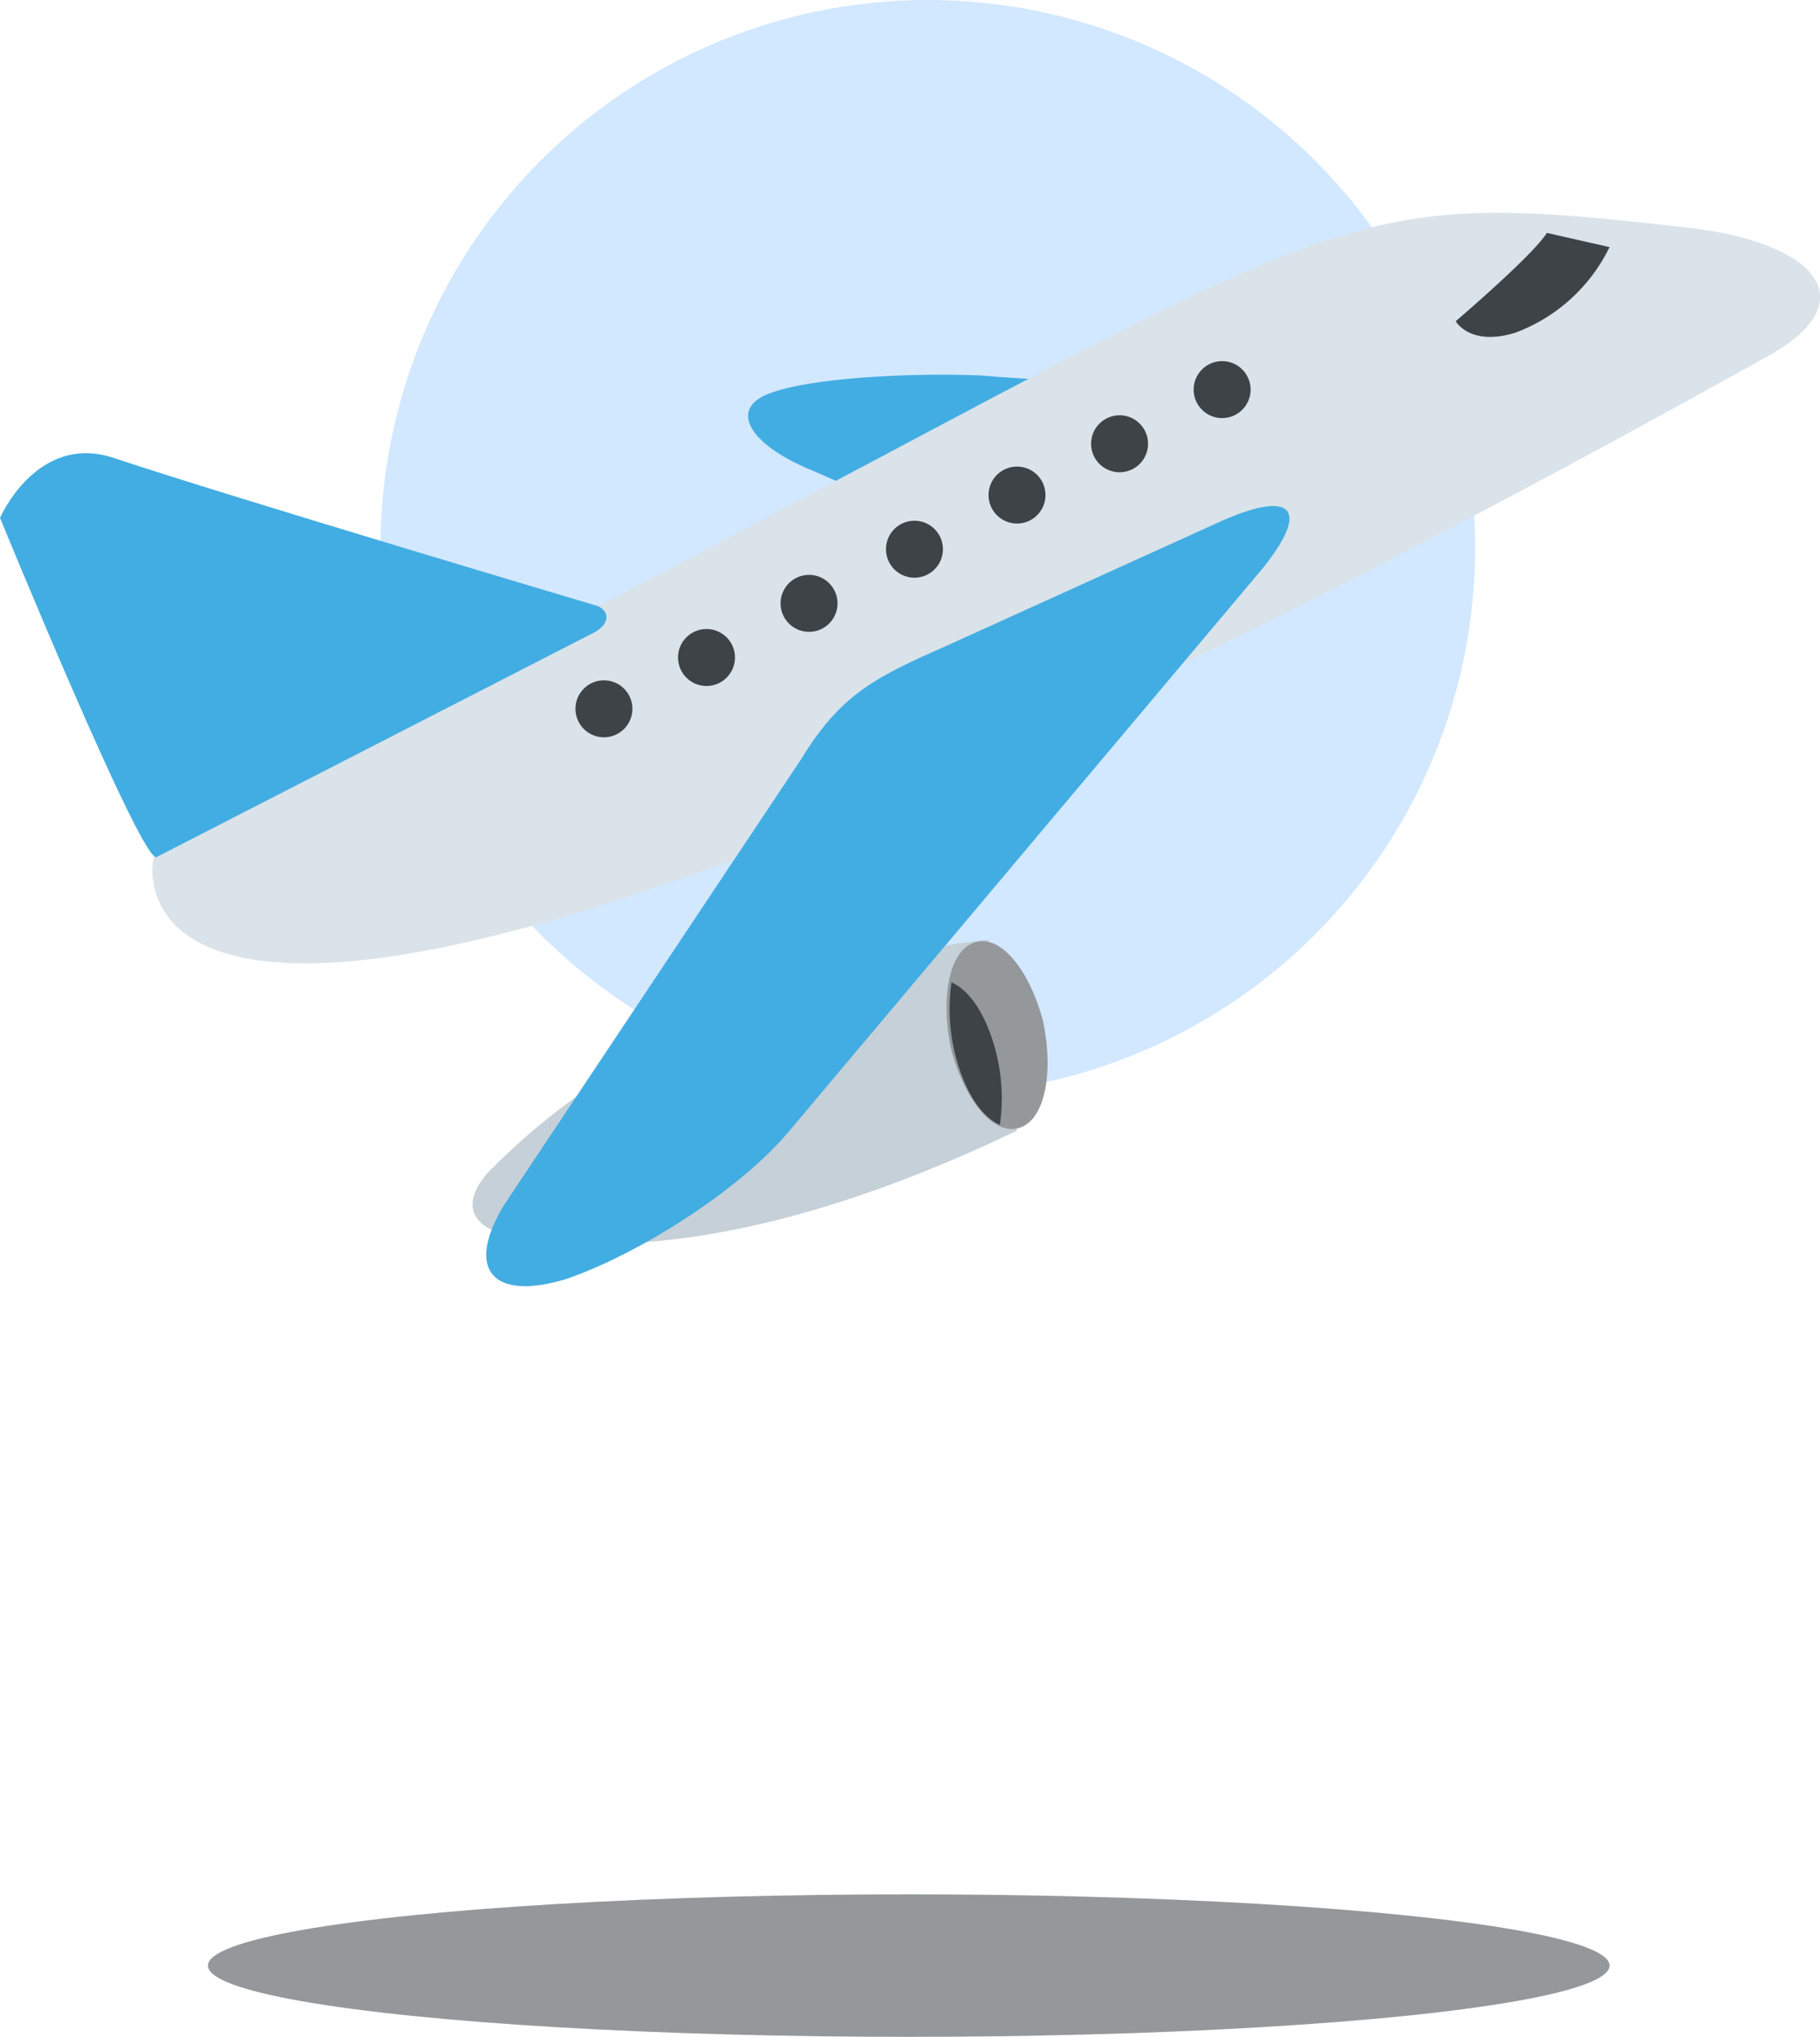 <svg xmlns="http://www.w3.org/2000/svg" width="152.966" height="171.125" viewBox="0 0 152.966 171.125">
  <g id="Group_182" data-name="Group 182" transform="translate(-1437.017 -6217)">
    <circle id="Ellipse_35" data-name="Ellipse 35" cx="46" cy="46" r="46" transform="translate(1469 6217)" fill="#d2e8ff"/>
    <g id="airplane-departure-svgrepo-com" transform="translate(1436.917 6234.881)">
      <path id="Path_220" data-name="Path 220" d="M42.017,18.425S36.031,15.552,31,13.4c-4.789-2.155-6.225-5.028-2.634-6.225,3.352-1.2,11.253-1.676,17.478-1.437,2.634.239,11.014.718,11.014.718,6.225.239,6.7,2.394.958,4.31l-15.8,7.662" transform="translate(36.616 7.921)" fill="#42ade2"/>
      <path id="Path_221" data-name="Path 221" d="M12.278,48.852s-6.225,2.394-6.7,5.267c-.718,2.394-2.873,35.2,135.758-42.14,8.141-4.549,4.07-9.577-7.183-10.774C100.149-2.626,108.53.008,12.278,48.852Z" transform="translate(7.455 0)" fill="#dae3ea"/>
      <path id="Path_222" data-name="Path 222" d="M50.381,21.285s-30.647-9.1-40.7-12.45C3.213,6.68.1,13.863.1,13.863S12.072,43.074,13.269,42.355L50.141,23.44c1.2-.718,1.2-1.676.239-2.155" transform="translate(0 11.764)" fill="#42ade2"/>
      <path id="Path_223" data-name="Path 223" d="M60.054,25.5s-24.9,2.155-41.9,19.394c-.958.958-2.873,3.591.239,5.028,5.986,1.676,20.112,3.113,44.055-8.38L60.054,25.5" transform="translate(23.128 35.563)" fill="#c5d0d8"/>
      <path id="Path_224" data-name="Path 224" d="M39.489,41.227c-2.155.718-4.549-2.155-5.746-6.465-.958-4.31-.239-8.38,1.915-9.1s4.549,2.155,5.746,6.465c.958,4.31.239,8.38-1.915,9.1" transform="translate(46.328 35.638)" fill="#94989b"/>
      <path id="Path_225" data-name="Path 225" d="M55.8,22.055c-5.986,2.634-8.859,4.07-12.211,9.577l-24.9,37.351c-3.352,5.507-.958,8.141,5.267,6.225,6.225-2.155,14.845-7.662,18.915-12.69L82.373,15.59c4.07-5.028,2.634-6.7-3.352-4.07L55.8,22.055" transform="translate(23.795 14.347)" fill="#42ade2"/>
      <g id="Group_145" data-name="Group 145" transform="translate(48.465 1.684)">
        <path id="Path_226" data-name="Path 226" d="M37.422,33.225C36.7,30.113,35.268,27.718,33.592,27a15.865,15.865,0,0,0,.239,5.746c.718,3.113,2.155,5.507,3.831,6.225a15.865,15.865,0,0,0-.239-5.746" transform="translate(-1.987 35.97)" fill="#3e4347"/>
        <path id="Path_227" data-name="Path 227" d="M58.862.7C57.665,2.615,51.2,8.122,51.2,8.122s1.2,2.155,5.028.958a14.376,14.376,0,0,0,7.9-7.183L58.862.7" transform="translate(22.784 -0.7)" fill="#3e4347"/>
        <circle id="Ellipse_25" data-name="Ellipse 25" cx="2.394" cy="2.394" r="2.394" transform="translate(0 37.591)" fill="#3e4347"/>
        <circle id="Ellipse_26" data-name="Ellipse 26" cx="2.394" cy="2.394" r="2.394" transform="translate(8.62 33.281)" fill="#3e4347"/>
        <circle id="Ellipse_27" data-name="Ellipse 27" cx="2.394" cy="2.394" r="2.394" transform="translate(17.239 28.732)" fill="#3e4347"/>
        <circle id="Ellipse_28" data-name="Ellipse 28" cx="2.394" cy="2.394" r="2.394" transform="translate(26.098 24.183)" fill="#3e4347"/>
        <circle id="Ellipse_29" data-name="Ellipse 29" cx="2.394" cy="2.394" r="2.394" transform="translate(34.718 19.633)" fill="#3e4347"/>
        <circle id="Ellipse_30" data-name="Ellipse 30" cx="2.394" cy="2.394" r="2.394" transform="translate(43.337 15.324)" fill="#3e4347"/>
        <circle id="Ellipse_31" data-name="Ellipse 31" cx="2.394" cy="2.394" r="2.394" transform="translate(51.957 10.774)" fill="#3e4347"/>
      </g>
      <ellipse id="Ellipse_32" data-name="Ellipse 32" cx="58.9" cy="5.986" rx="58.9" ry="5.986" transform="translate(17.578 141.273)" fill="#94989b"/>
    </g>
  </g>
</svg>
